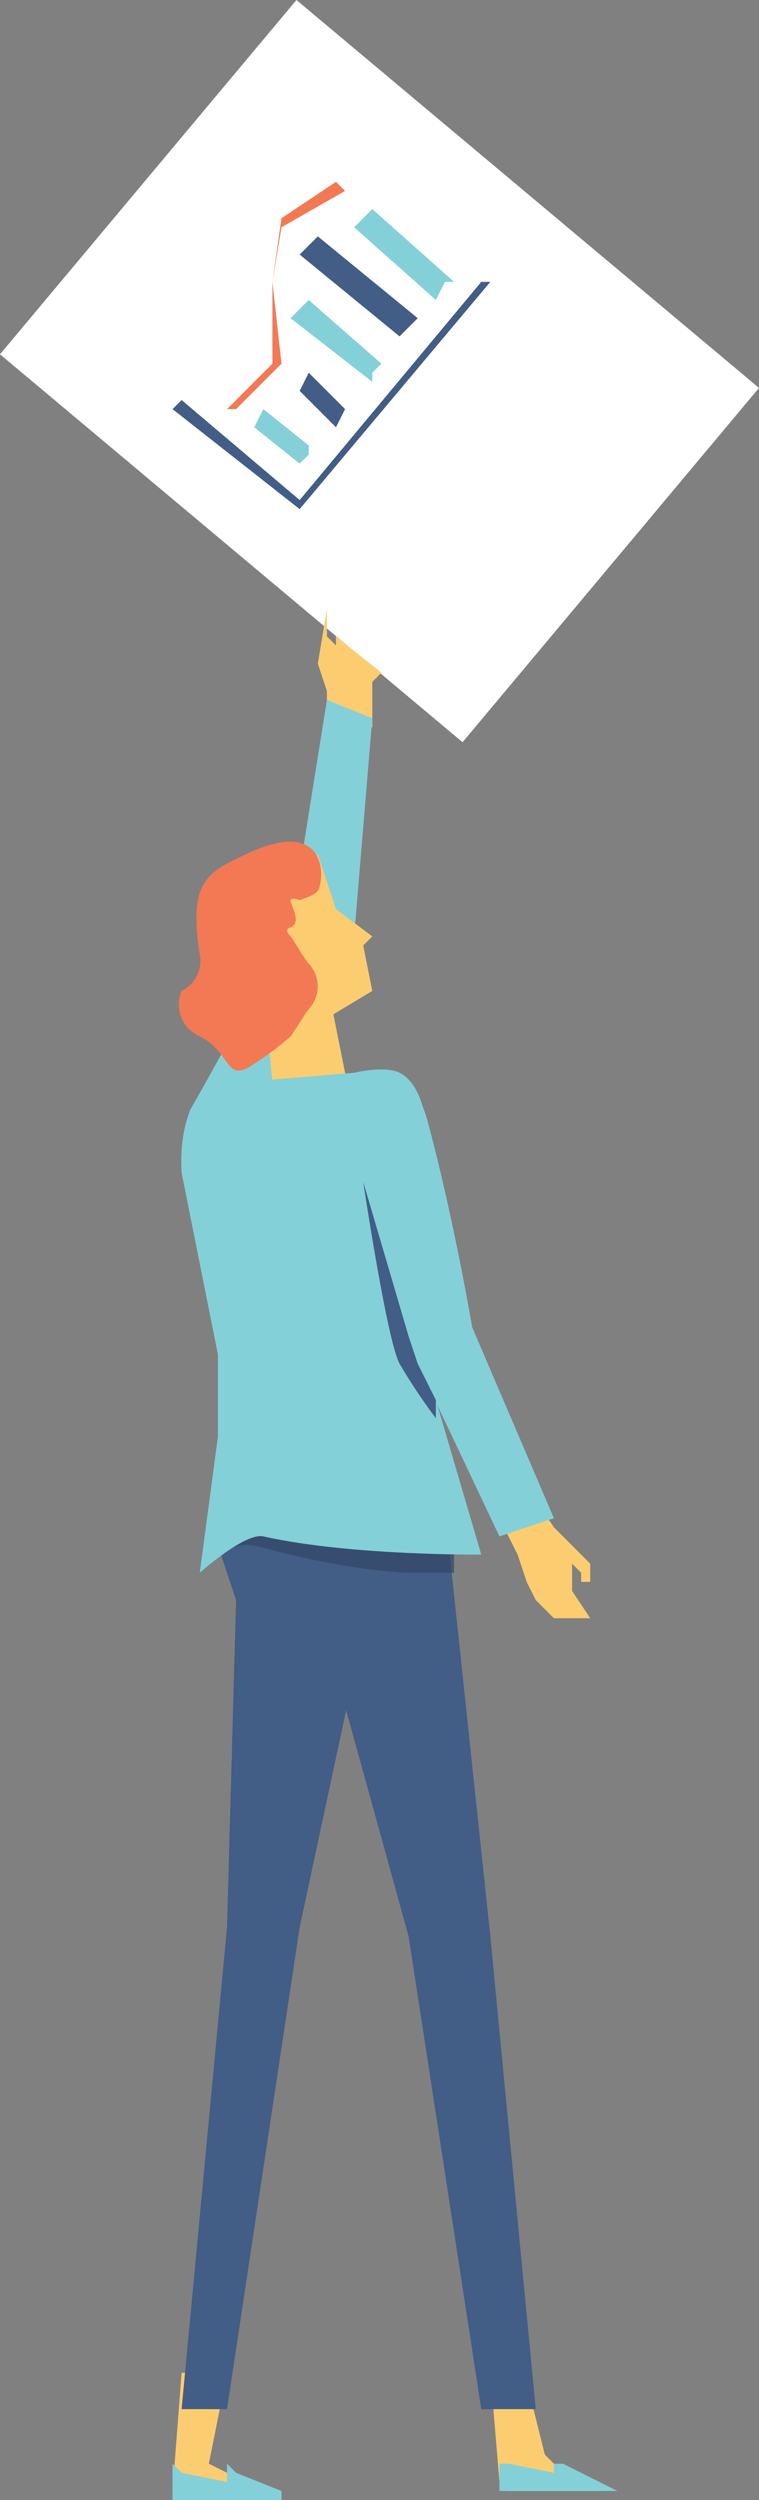 <svg xmlns="http://www.w3.org/2000/svg" width="83.584" height="275"><rect width="100%" height="100%" fill="#808080" stroke="none"/><defs><clipPath id="a"><path data-name="長方形 978" transform="translate(-.21 .281)" fill="none" d="M0 0h26v5H0z"/></clipPath></defs><path data-name="パス 3995" d="M19 274v1h10v-1l-4-2-2-1 2-10h-5Z" fill="#fccc71"/><path data-name="パス 3996" d="m25 273.002-5-1-1-1v4h12v-1l-5-2-1-1Z" fill="#84d0d8"/><path data-name="パス 3997" d="M25 265h-5l5-53 1-36-2-6 1-4h16l-2 18-6 28Z" fill="#425d86"/><path data-name="パス 3998" d="m55 273 1 1h10v-1l-5-2-1-1-2-8-4-1Z" fill="#fccc71"/><path data-name="パス 3999" d="m61 272-5-1h-1v3h13l-6-3h-1Z" fill="#84d0d8"/><path data-name="パス 4000" d="M59 265h-6l-8-52-13-47h17l5 47Z" fill="#425d86"/><path data-name="長方形 977" fill="#fff" d="M0 38.971 32.646 0l50.938 42.67-32.646 38.972z"/><path data-name="パス 4002" d="m33 51 1-1v-1l-5-4-1 2Z" fill="#84d0d8"/><path data-name="パス 4003" d="m37 47 1-2-4-4-1 2Z" fill="#425d86"/><path data-name="パス 4004" d="M40.998 42v-1l1-1-8-7-2 2Z" fill="#84d0d8"/><path data-name="パス 4005" d="m44 37 1-1 1-1-11-9-2 2Z" fill="#425d86"/><path data-name="パス 4006" d="m48 33 1-2h1l-9-8-2 2Z" fill="#84d0d8"/><path data-name="パス 4007" d="m54 31.003-21 25-14-11 1-1 13 11 20-24Z" fill="#425d86"/><path data-name="パス 4008" d="m31 40-5 5h-1l5-5v-9l1-7 6-4 1 1-7 4-1 6Z" fill="#f27954"/><path data-name="パス 4009" d="m37 71-1-1v-3l-1 6 1 3v4h5v-5l1-1-5-4Z" fill="#fccc71"/><path data-name="パス 4010" d="M24 126.998c-.767-.365-1 0-1 0-1.616-.775-2.883-3.442-2-5 4.612-8.135 11-20 11-20l4-25 5 2-2 24-1 3-9 23c-.767 1.593-3.838-1.448-5-2" fill="#84d0d8"/><g data-name="グループ 997" opacity=".7"><g data-name="グループ 996"><g data-name="グループ 995" clip-path="url(#a)" transform="translate(24.21 167.719)"><path data-name="パス 4011" d="M-.21 3.281a5.488 5.488 0 0 1 4-1c2.069.459 12.2 3.583 22 3v-4s-11.241.46-14 0-9.043-2.746-12 2" fill="#324666"/></g></g></g><path data-name="パス 4012" d="m31 115 10-6-1-5 1-1-4-3-2-6-12 6Z" fill="#fccc71"/><path data-name="パス 4013" d="M32 120h4c.946-.123 2.123-1.055 2-2l-2-10-7 1 1 10c.122.946 1.054 1.122 2 1" fill="#fccc71"/><path data-name="パス 4014" d="M27 94c-4.079 1.957-6.3 2.815-5 11a3.666 3.666 0 0 1-2 4 3.807 3.807 0 0 0 2 5c3.545 1.733 2.76 5.342 6 3a31.083 31.083 0 0 0 4-3c.249-.285 1.7-2.674 2-3a3.66 3.66 0 0 0 0-5c-.688-.807-1.638-2.576-2-3-.189-.221-.767-.724 0-1 1.3-.469-.055-2.562 0-3 .042-.333 1 0 1 0s1.721-.532 2-1c.8-1.337 1.122-8.378-8-4" fill="#f27954"/><path data-name="パス 4015" d="m22 173 2-15v-9l-4-20c-.254-4.25.751-9.745 5-10h2l12-1s3.36-.82 5 0c4.648 2.324 3 15 3 15v16l1 5 5 17s-14.439.14-24-2c-2.024-.453-7 4-7 4" fill="#84d0d8"/><path data-name="パス 4016" d="m59 165 2 3 2 2 2 2v2h-1v-1l-1-1v3l2 3h-4l-2-2-1-2-1-3-2-4Z" fill="#fccc71"/><path data-name="パス 4017" d="M42.001 118c.8-.293 1 0 1 0 1.77-.277 3.529 3.272 4 5 2.928 10.742 5 23 5 23l9 21-6 2-9-19-1-3-6-21c-.708-6.468.837-7.206 3-8" fill="#84d0d8"/><path data-name="パス 4018" d="m45 147-5-17c0 .009 2.621 17.471 4 20a62.074 62.074 0 0 0 4 6v-2l-2-4Z" fill="#425d86"/></svg>